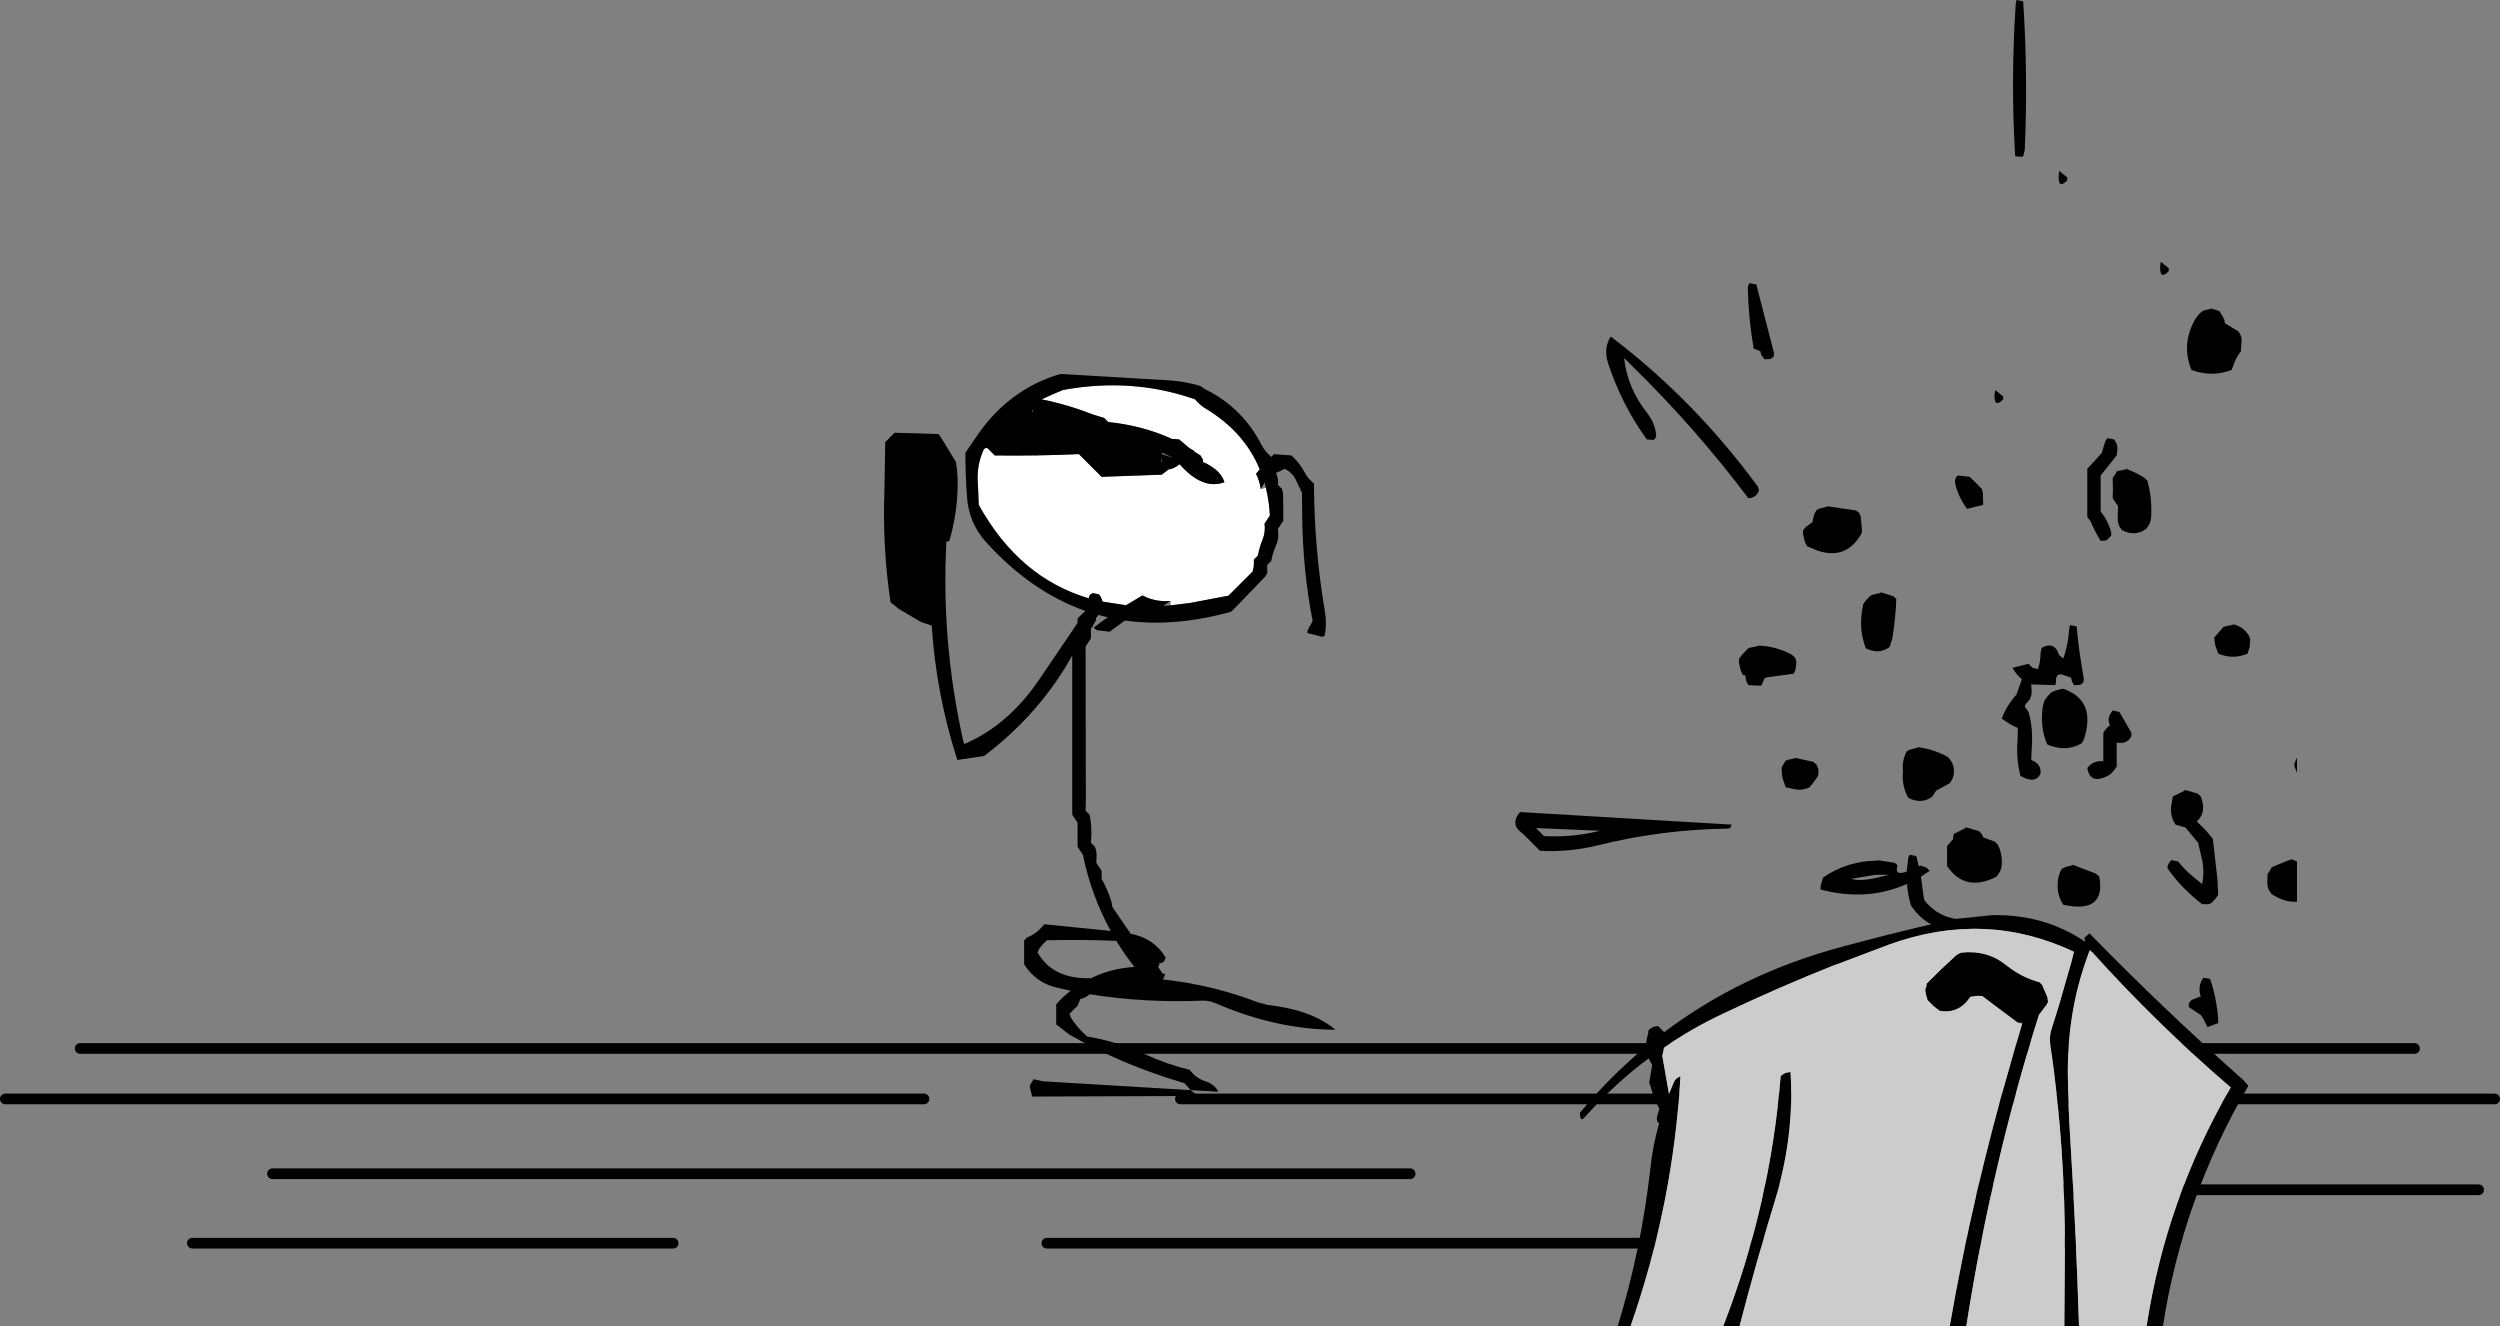 <?xml version="1.0" encoding="UTF-8" standalone="no"?>
<svg xmlns:xlink="http://www.w3.org/1999/xlink" height="248.25px" width="467.95px" xmlns="http://www.w3.org/2000/svg">
  <rect width="100%" height="100%" fill="#808080" stroke="none"/>
  <g transform="matrix(1.0, 0.0, 0.0, 1.0, 25.0, -54.75)">
    <path d="M11.0 287.45 L101.0 287.45 M26.0 274.45 L238.95 274.45 M195.95 260.45 L441.95 260.45 M170.95 287.45 L364.95 287.45 M288.95 277.45 L438.95 277.45 M-24.0 260.45 L147.95 260.45 M-10.0 251.0 L426.95 251.0" fill="none" stroke="#000000" stroke-linecap="round" stroke-linejoin="round" stroke-width="2.0"/>
    <path d="M211.0 146.3 L211.95 146.05 Q212.55 148.5 212.7 151.25 L212.2 152.0 211.7 152.75 Q211.9 154.3 211.35 155.7 210.75 157.15 210.45 158.75 L209.7 159.5 209.7 160.25 209.65 161.0 209.45 161.75 207.95 163.25 204.95 166.25 197.85 167.6 194.15 168.05 194.1 167.25 Q191.1 167.45 188.85 166.2 L185.75 168.05 181.35 167.35 Q181.2 166.6 180.7 166.0 L179.45 165.75 179.45 165.85 Q178.85 166.0 178.8 166.75 165.75 162.9 158.2 149.25 L158.05 145.5 Q157.7 141.9 159.2 138.75 L159.75 138.55 160.45 139.25 161.2 140.0 Q169.2 140.1 176.95 139.75 L177.45 140.25 178.2 141.0 181.2 144.0 192.45 143.6 193.75 142.6 Q194.55 142.6 195.8 141.65 200.15 146.55 204.2 145.0 203.75 143.65 202.55 142.65 201.35 141.7 200.2 141.25 L200.15 140.75 199.7 140.0 198.5 139.25 198.6 139.2 197.6 138.6 197.3 138.35 195.7 137.0 194.35 136.9 Q188.85 134.4 182.45 133.75 L182.2 133.5 181.7 133.0 179.3 132.25 Q174.75 130.45 169.95 129.5 172.0 128.55 173.95 127.75 186.9 125.35 198.7 129.5 199.6 130.6 200.8 131.3 207.95 135.65 210.8 142.6 L210.1 143.45 Q210.75 144.65 211.0 146.3" fill="#ffffff" fill-rule="evenodd" stroke="none"/>
    <path d="M211.95 146.05 L211.7 145.1 211.0 146.3 Q210.75 144.65 210.1 143.45 L210.8 142.6 Q207.95 135.65 200.8 131.3 199.6 130.6 198.7 129.5 186.9 125.35 173.95 127.75 172.0 128.55 169.95 129.5 174.75 130.45 179.3 132.25 L181.7 133.0 182.2 133.5 182.45 133.75 Q188.85 134.4 194.35 136.9 L195.7 137.0 197.3 138.35 197.6 138.6 198.6 139.2 198.5 139.25 199.7 140.0 200.15 140.75 200.2 141.25 Q201.35 141.7 202.55 142.65 203.75 143.65 204.2 145.0 200.15 146.55 195.8 141.65 194.55 142.6 193.75 142.6 L192.45 143.6 181.2 144.0 178.2 141.0 177.45 140.25 176.95 139.75 Q169.2 140.1 161.2 140.0 L160.45 139.25 159.75 138.55 159.2 138.75 Q157.7 141.9 158.05 145.5 L158.2 149.25 Q165.75 162.9 178.8 166.75 178.85 166.0 179.45 165.85 L179.45 165.75 180.7 166.0 Q181.2 166.6 181.35 167.35 L185.75 168.05 188.85 166.2 Q191.1 167.45 194.1 167.25 L192.75 168.15 194.15 168.05 197.85 167.6 204.95 166.25 207.95 163.25 209.45 161.75 209.65 161.0 209.7 160.25 209.7 159.5 210.45 158.75 Q210.75 157.15 211.35 155.7 211.9 154.3 211.7 152.75 L212.2 152.0 212.7 151.25 Q212.55 148.5 211.95 146.05 M212.95 140.3 L213.45 139.75 216.7 140.0 Q218.25 141.35 219.2 143.15 219.8 144.35 220.95 145.25 221.0 157.5 223.0 169.25 223.4 171.55 222.95 173.75 L222.5 173.95 219.7 173.25 Q219.7 172.85 219.85 172.55 L220.7 171.0 Q218.85 161.45 218.75 151.5 L218.7 147.0 217.55 144.55 Q216.9 143.2 215.45 142.5 L214.7 142.9 213.85 143.25 213.85 143.3 Q214.35 144.3 214.2 145.5 L214.95 146.25 215.15 147.0 215.2 149.25 215.2 152.25 214.7 153.0 214.2 153.75 214.25 154.5 Q214.35 155.65 213.9 156.7 213.25 158.15 212.95 159.75 L212.2 160.5 212.2 161.25 212.2 162.0 211.85 162.65 206.7 168.0 205.45 169.25 Q194.85 172.2 185.55 170.9 L182.7 173.0 180.3 172.7 179.7 172.25 Q180.95 171.25 182.35 170.3 L180.6 169.85 180.15 170.45 180.1 170.55 180.2 170.75 179.45 172.1 179.2 172.35 179.2 173.5 179.2 174.25 178.7 175.0 178.2 175.75 178.25 204.25 178.2 206.5 178.95 207.25 Q179.4 209.45 179.25 211.75 L179.2 212.5 179.95 213.25 Q180.35 214.3 180.25 215.5 L180.2 216.25 180.7 217.0 181.2 217.75 181.2 218.5 181.2 219.25 Q182.4 221.35 183.1 223.75 L183.2 224.5 186.65 229.55 Q190.95 230.3 193.2 234.0 L192.9 234.7 192.45 235.0 192.0 235.05 191.95 235.5 191.75 235.7 192.6 236.95 193.1 237.1 192.95 237.5 192.65 238.1 192.85 238.1 Q201.95 239.1 210.55 242.4 L212.3 242.85 Q220.6 243.8 224.95 247.5 213.85 247.45 202.45 242.5 201.2 242.0 200.0 242.05 189.3 242.5 178.95 240.85 178.25 241.55 177.2 241.75 L176.95 242.45 176.7 243.0 176.45 243.25 175.2 244.5 175.4 245.15 Q176.45 246.85 177.95 248.25 L178.45 248.75 Q184.35 249.75 189.6 252.2 193.5 254.0 197.7 255.0 198.85 256.6 200.65 257.15 202.2 257.65 202.95 258.9 L203.05 259.1 203.0 259.1 197.85 258.8 199.25 259.9 202.45 259.85 202.95 259.5 Q201.8 261.4 199.4 260.0 L199.25 259.9 168.2 260.0 167.8 258.45 Q167.7 258.1 167.85 257.8 L168.45 256.75 170.25 257.15 197.85 258.8 196.95 257.75 196.7 257.5 Q185.2 254.15 175.15 248.4 L172.7 246.5 172.7 245.75 172.7 242.75 Q173.95 241.3 175.4 240.2 L172.95 239.65 Q168.9 238.75 166.7 235.25 L166.7 234.5 166.7 233.0 166.7 230.75 167.3 230.2 Q169.05 229.5 170.25 228.0 L170.45 227.75 182.9 229.0 Q179.25 222.35 177.7 214.75 L177.2 214.0 176.7 213.25 176.7 209.5 176.7 208.75 176.2 208.0 175.7 207.25 175.7 177.45 Q169.6 188.4 159.2 196.25 L154.2 197.0 Q150.25 184.8 149.4 171.85 L147.35 171.15 143.35 168.8 141.7 167.5 Q140.15 157.25 140.55 146.5 L140.7 137.5 141.45 136.75 142.2 136.0 142.45 135.75 150.7 136.0 151.2 136.75 153.95 141.25 Q154.4 144.2 154.2 147.25 153.95 151.7 152.7 156.0 L152.45 156.1 152.15 156.1 Q151.15 174.75 155.25 193.2 L155.45 194.0 155.65 193.95 Q163.65 190.5 169.45 182.05 L176.7 171.35 176.7 171.25 176.7 170.5 178.15 169.1 Q167.95 165.5 159.55 156.2 156.3 152.6 156.0 147.7 155.7 143.6 155.7 139.5 L157.75 136.5 Q163.7 127.65 173.45 124.75 L193.95 125.95 Q196.85 126.15 199.7 127.0 L200.55 127.6 Q207.55 131.0 211.2 138.15 211.85 139.35 212.95 140.25 L212.95 140.3 M192.45 139.75 L194.6 140.45 192.55 139.5 192.45 139.75 M192.35 140.4 L192.35 141.2 192.5 141.2 192.35 140.4 M168.15 132.0 L168.35 131.55 168.2 131.5 168.15 132.0 M169.2 233.0 Q172.0 238.05 179.2 237.85 183.15 235.95 187.35 235.75 185.5 233.4 183.95 230.85 177.45 230.6 170.95 230.75 L170.2 231.5 169.55 232.3 169.2 233.0" fill="#000000" fill-rule="evenodd" stroke="none"/>
    <path d="M352.45 54.75 L353.7 55.0 Q354.6 68.7 354.0 82.75 L353.7 84.0 353.45 84.1 352.2 84.0 Q351.35 69.95 352.3 55.55 L352.45 54.75 M361.95 87.95 L361.95 88.5 Q360.2 90.3 360.35 87.5 L360.45 86.75 361.95 87.95 M391.45 115.25 L393.95 116.75 Q394.75 117.7 394.55 119.0 L394.45 120.5 Q393.65 121.5 393.2 122.75 L392.7 124.0 Q389.0 125.4 385.2 124.0 383.35 119.45 385.6 115.05 386.2 113.85 387.2 113.0 L387.75 112.8 388.95 112.5 390.45 113.0 391.35 114.55 391.45 115.25 M380.95 104.95 L380.95 105.5 Q379.2 107.3 379.35 104.5 L379.45 103.75 380.95 104.95 M371.3 139.25 L371.2 140.0 368.2 143.75 368.2 149.0 368.2 150.5 Q369.55 152.15 370.15 154.25 L370.2 155.0 369.3 155.9 368.2 156.0 Q367.1 154.25 366.3 152.3 L365.7 151.5 365.7 144.75 365.7 142.5 368.45 139.5 Q368.7 138.35 369.1 137.3 L369.45 136.75 370.7 137.0 Q371.5 137.95 371.3 139.25 M372.95 142.5 Q374.75 143.15 376.35 144.15 L376.95 144.75 Q377.85 147.95 377.65 151.5 377.6 152.75 376.7 153.75 374.7 155.25 372.2 154.0 371.35 153.0 371.4 151.75 L371.45 149.5 370.95 148.75 370.45 148.0 370.5 146.5 370.45 144.25 370.95 143.5 371.2 143.0 Q371.45 142.85 371.75 142.85 L372.95 142.6 372.95 142.5 M341.45 143.75 L343.7 144.0 344.45 144.75 345.95 146.25 346.15 147.0 346.2 148.5 346.2 149.25 343.2 150.0 Q341.65 147.95 341.0 145.4 340.75 144.3 341.45 143.75 M348.45 127.75 L349.95 128.95 349.95 129.5 Q348.2 131.3 348.35 128.5 L348.45 127.75 M362.45 171.75 L363.7 172.0 Q364.15 176.9 365.05 181.75 L364.95 182.5 364.4 182.95 363.2 183.0 362.8 182.2 362.7 181.75 362.7 181.6 360.95 181.0 Q359.7 180.75 359.85 182.5 L359.7 183.0 355.2 182.85 355.3 184.25 355.2 185.0 354.9 185.7 354.2 186.5 Q353.95 186.85 354.05 187.1 L354.7 188.0 Q355.6 191.15 355.3 194.75 L355.2 197.0 Q357.1 197.7 356.95 199.5 356.1 201.6 353.2 200.0 352.35 196.8 352.65 193.25 L352.7 191.0 Q351.3 190.45 349.7 189.25 350.6 186.8 352.45 184.75 L353.2 182.65 353.45 181.85 Q352.4 181.05 351.7 179.75 L354.7 179.0 355.45 179.75 356.45 180.0 Q356.9 178.7 356.95 177.25 356.95 176.6 357.2 176.0 359.25 174.85 360.2 176.75 L360.4 177.35 361.2 178.0 Q362.1 175.6 362.3 172.55 L362.45 171.75 M325.0 166.35 Q325.35 166.1 325.75 166.0 L326.95 165.75 327.0 165.6 329.4 166.35 329.95 166.85 Q329.85 170.3 329.2 174.3 L328.7 175.85 Q326.7 177.35 324.25 176.1 323.0 172.95 323.5 169.35 L323.75 167.85 324.25 167.15 325.0 166.35 M332.75 195.0 L333.95 194.7 333.95 194.6 Q336.8 194.95 339.35 196.3 339.7 196.45 339.95 196.85 340.75 197.8 340.75 199.1 340.75 200.4 339.95 201.35 L337.4 202.75 336.7 203.85 Q334.7 205.35 332.2 204.1 331.05 202.05 331.15 199.6 L331.2 199.25 331.15 198.35 Q331.15 196.65 331.95 195.35 332.35 195.1 332.75 195.0 M358.95 184.35 L359.75 184.0 360.95 183.7 360.95 183.6 Q367.45 185.65 365.1 193.05 L364.7 193.85 Q361.75 195.6 358.2 194.1 357.0 191.3 357.25 188.1 357.3 186.9 357.7 185.85 L358.25 185.1 358.95 184.35 M392.95 171.7 L392.95 171.6 Q394.85 172.0 395.9 173.65 L396.2 174.35 396.1 175.8 395.7 177.1 Q393.0 178.25 390.2 177.1 L389.65 175.55 389.45 174.1 390.75 172.6 391.2 172.1 391.75 171.95 392.95 171.7 M370.05 188.3 L370.45 187.75 371.7 188.0 373.95 191.9 373.95 192.5 Q373.3 194.1 371.2 193.75 L371.2 196.75 371.2 198.25 370.7 198.95 369.95 199.75 Q366.25 201.85 365.7 198.5 366.8 197.05 368.7 197.25 L368.7 193.5 368.7 192.0 Q368.85 191.6 369.1 191.35 369.45 190.85 369.95 190.5 369.4 189.35 370.05 188.3 M404.95 196.6 L404.95 199.4 404.45 198.1 Q404.45 197.7 404.6 197.4 404.7 196.95 404.95 196.6 M386.95 203.85 Q388.1 206.85 386.2 208.5 L387.95 210.25 389.2 211.75 390.05 219.25 390.2 222.25 389.7 222.95 388.95 223.75 388.45 224.0 387.2 224.0 Q383.15 220.85 380.7 217.25 380.7 216.85 380.85 216.55 L381.2 216.0 381.45 215.75 382.7 216.0 Q384.0 217.65 385.7 219.0 L387.2 220.25 Q387.6 218.35 387.3 216.2 L386.45 212.5 384.05 209.6 383.95 209.6 382.2 209.1 Q381.1 207.4 381.45 205.35 L381.7 203.85 383.9 202.75 383.95 202.6 386.4 203.3 386.95 203.85 M404.95 216.0 L404.95 223.55 Q402.55 223.65 400.2 222.1 399.35 221.1 399.4 219.85 L399.45 218.35 399.95 217.6 400.2 217.1 402.8 216.0 403.95 215.6 404.95 216.0 M367.95 218.85 Q369.2 225.85 361.2 224.1 360.1 222.4 360.15 220.35 360.15 218.65 360.95 217.35 L361.75 217.0 362.95 216.7 362.95 216.6 367.35 218.3 367.95 218.85 M280.2 303.0 L277.8 303.0 Q282.2 288.65 283.9 273.6 284.35 269.2 285.55 265.05 285.0 264.6 285.15 263.8 L285.6 262.3 Q284.55 260.3 283.95 258.1 L283.7 257.4 284.25 254.1 283.6 252.85 Q277.1 257.7 271.6 263.9 270.8 264.8 270.75 263.35 L270.75 263.0 Q276.45 256.15 283.1 250.65 283.1 249.5 283.5 248.25 L283.55 247.6 Q283.95 247.2 284.55 246.95 L285.35 246.8 286.4 247.85 286.5 247.95 Q301.1 236.95 319.85 231.95 328.15 229.7 336.5 227.75 334.35 226.7 332.7 224.25 332.1 222.25 331.95 220.2 324.5 223.55 315.75 221.25 L315.8 220.5 316.25 219.0 Q320.85 215.85 326.45 215.85 L326.45 215.75 329.65 216.25 330.2 216.75 Q329.5 218.75 331.9 217.9 L332.2 215.25 332.45 214.75 333.7 215.0 334.15 216.9 334.45 216.75 335.6 217.15 336.2 217.75 334.55 218.85 335.05 222.45 335.2 223.25 Q337.45 226.15 341.1 226.75 L347.9 226.05 Q357.65 225.85 365.25 231.0 L365.35 231.05 365.3 231.0 365.3 230.95 365.15 230.3 366.1 229.45 Q379.8 243.5 395.0 257.0 L395.85 258.0 Q383.6 278.95 379.85 303.0 L376.8 303.0 Q380.45 279.15 392.55 258.3 378.7 246.4 366.6 232.95 L366.2 232.5 366.1 232.75 365.15 235.45 Q363.6 240.1 362.85 244.9 362.05 249.9 362.05 255.05 362.1 261.4 362.5 267.7 363.6 285.35 364.15 303.0 L361.4 303.0 361.5 289.2 Q361.6 269.7 358.8 250.4 358.5 248.7 359.15 246.9 L360.45 242.75 362.8 234.55 363.2 232.9 Q346.55 225.05 328.6 231.55 L319.1 235.15 318.35 235.4 Q307.8 239.6 297.5 244.5 291.65 247.25 286.45 250.85 L286.15 252.4 287.4 259.5 288.35 257.25 Q288.6 256.6 289.55 256.2 288.2 280.1 280.2 303.0 M343.05 303.0 L339.95 303.0 Q344.25 278.15 351.4 253.6 L353.5 246.4 353.55 246.2 352.65 246.15 351.45 245.25 348.5 243.05 346.65 241.65 346.05 241.2 345.15 241.15 344.1 241.3 344.0 241.3 343.8 241.35 Q341.65 244.6 338.05 243.95 L337.45 243.5 336.9 243.05 335.8 241.95 335.55 241.1 335.35 240.05 335.65 239.1 335.55 238.95 Q338.2 236.25 341.0 233.7 341.5 233.25 342.2 233.05 347.05 232.55 350.65 235.5 353.4 237.7 356.75 238.6 L357.25 239.1 358.25 241.45 358.35 242.3 358.1 242.8 356.65 244.7 Q347.85 272.65 343.2 302.05 L343.05 303.0 M300.6 303.0 L297.55 303.0 Q306.4 280.2 308.3 256.2 308.7 255.8 309.3 255.55 L310.15 255.4 Q310.9 267.2 307.3 279.25 303.7 291.05 300.6 303.0 M387.1 238.3 L387.45 237.75 388.7 238.0 Q389.9 241.55 390.2 245.5 L390.2 246.25 388.2 247.0 387.45 245.5 386.95 244.75 384.7 243.25 Q384.55 242.25 385.5 241.8 L386.95 241.25 Q386.4 239.75 387.1 238.3 M348.4 212.3 L348.95 212.85 Q349.8 214.55 349.7 216.6 349.6 217.85 348.7 218.85 342.85 221.85 339.45 216.85 L339.45 214.6 339.45 213.1 340.55 211.85 340.7 210.85 342.9 209.75 342.95 209.6 345.4 210.3 345.95 210.85 346.25 211.5 348.4 212.3 M326.0 218.5 L323.0 219.0 321.5 219.25 Q323.4 219.85 327.5 218.75 L328.7 218.5 326.0 218.5 M307.0 121.5 L306.4 121.95 305.25 122.0 304.65 121.15 304.5 120.5 303.25 120.0 Q302.3 114.5 302.15 108.75 302.15 108.1 302.5 107.75 L303.75 108.0 307.05 120.8 307.0 121.5 M302.25 148.0 Q292.35 134.85 280.5 123.25 L279.0 121.75 Q279.6 127.4 283.35 132.1 284.95 134.2 285.0 136.5 L284.7 136.95 284.5 137.1 283.25 137.0 Q278.55 130.5 276.0 122.75 275.1 119.9 276.5 117.75 292.1 129.55 304.05 145.85 L304.25 146.5 Q304.0 147.25 303.45 147.65 303.0 148.0 302.25 148.0 M323.0 150.75 L323.3 151.5 323.5 153.75 323.5 154.5 Q320.7 159.6 315.3 157.85 L313.25 157.0 312.85 156.2 312.5 154.75 312.5 154.0 313.05 153.35 314.25 152.5 314.4 151.75 314.6 151.0 315.0 150.25 Q315.35 150.0 315.75 149.9 L316.95 149.6 317.0 149.5 322.4 150.3 323.0 150.75 M302.75 175.95 L303.95 175.7 304.0 175.6 Q307.35 175.65 310.4 177.3 L311.0 177.85 311.25 178.6 311.1 180.05 310.75 180.85 305.65 181.55 305.25 181.75 304.95 182.5 304.75 183.0 304.5 183.1 302.25 183.0 301.85 182.2 301.7 181.2 301.25 181.1 300.85 180.3 300.5 178.85 300.5 178.1 301.0 177.4 301.75 176.6 302.25 176.1 Q302.5 175.95 302.75 175.95 M309.25 197.1 L309.75 196.95 310.95 196.7 311.0 196.6 314.4 197.35 315.0 197.85 315.35 198.65 315.4 199.35 315.25 200.1 314.7 200.85 313.75 202.1 Q312.45 202.75 311.0 202.5 L309.25 202.1 308.7 200.55 Q308.45 199.45 308.5 198.35 L308.95 197.6 309.25 197.1 M299.0 209.5 Q298.75 209.85 298.5 209.85 286.0 210.0 274.0 213.0 268.65 214.3 263.25 214.0 L262.5 213.25 260.25 211.0 259.45 210.3 Q258.35 209.4 258.75 208.0 L259.1 207.3 259.4 206.9 259.5 206.75 299.1 209.1 299.0 209.5 M274.5 210.25 L262.5 209.75 263.25 210.5 264.0 211.25 Q269.25 211.55 274.5 210.25" fill="#000000" fill-rule="evenodd" stroke="none"/>
    <path d="M376.8 303.0 L364.15 303.0 Q363.6 285.35 362.5 267.7 362.1 261.4 362.05 255.05 362.05 249.9 362.85 244.9 363.6 240.1 365.15 235.45 L366.1 232.75 366.6 232.95 Q378.7 246.4 392.55 258.3 380.45 279.15 376.8 303.0 M361.4 303.0 L343.05 303.0 343.2 302.05 Q347.85 272.65 356.65 244.7 L358.1 242.8 358.35 242.3 358.25 241.45 357.25 239.1 356.75 238.6 Q353.4 237.7 350.65 235.5 347.05 232.55 342.2 233.05 341.5 233.25 341.0 233.7 338.2 236.25 335.55 238.95 L335.65 239.1 335.35 240.05 335.55 241.1 335.8 241.95 336.9 243.05 337.45 243.5 338.05 243.95 Q341.65 244.6 343.8 241.35 L344.0 241.3 344.1 241.3 345.15 241.15 346.05 241.2 346.65 241.65 348.5 243.05 351.45 245.25 352.65 246.15 353.5 246.4 351.4 253.6 Q344.25 278.15 339.95 303.0 L300.6 303.0 Q303.7 291.05 307.3 279.25 310.9 267.2 310.15 255.4 L309.3 255.55 Q308.7 255.8 308.3 256.2 306.4 280.2 297.55 303.0 L280.2 303.0 Q288.2 280.1 289.55 256.2 288.6 256.6 288.35 257.25 L287.4 259.5 286.15 252.4 286.45 250.85 Q291.65 247.25 297.5 244.5 307.8 239.6 318.35 235.4 L319.1 235.15 328.6 231.55 Q346.55 225.05 363.2 232.9 L362.8 234.55 360.45 242.75 359.15 246.9 Q358.5 248.7 358.8 250.4 361.6 269.7 361.5 289.2 L361.4 303.0" fill="#cccccc" fill-rule="evenodd" stroke="none"/>
  </g>
</svg>
